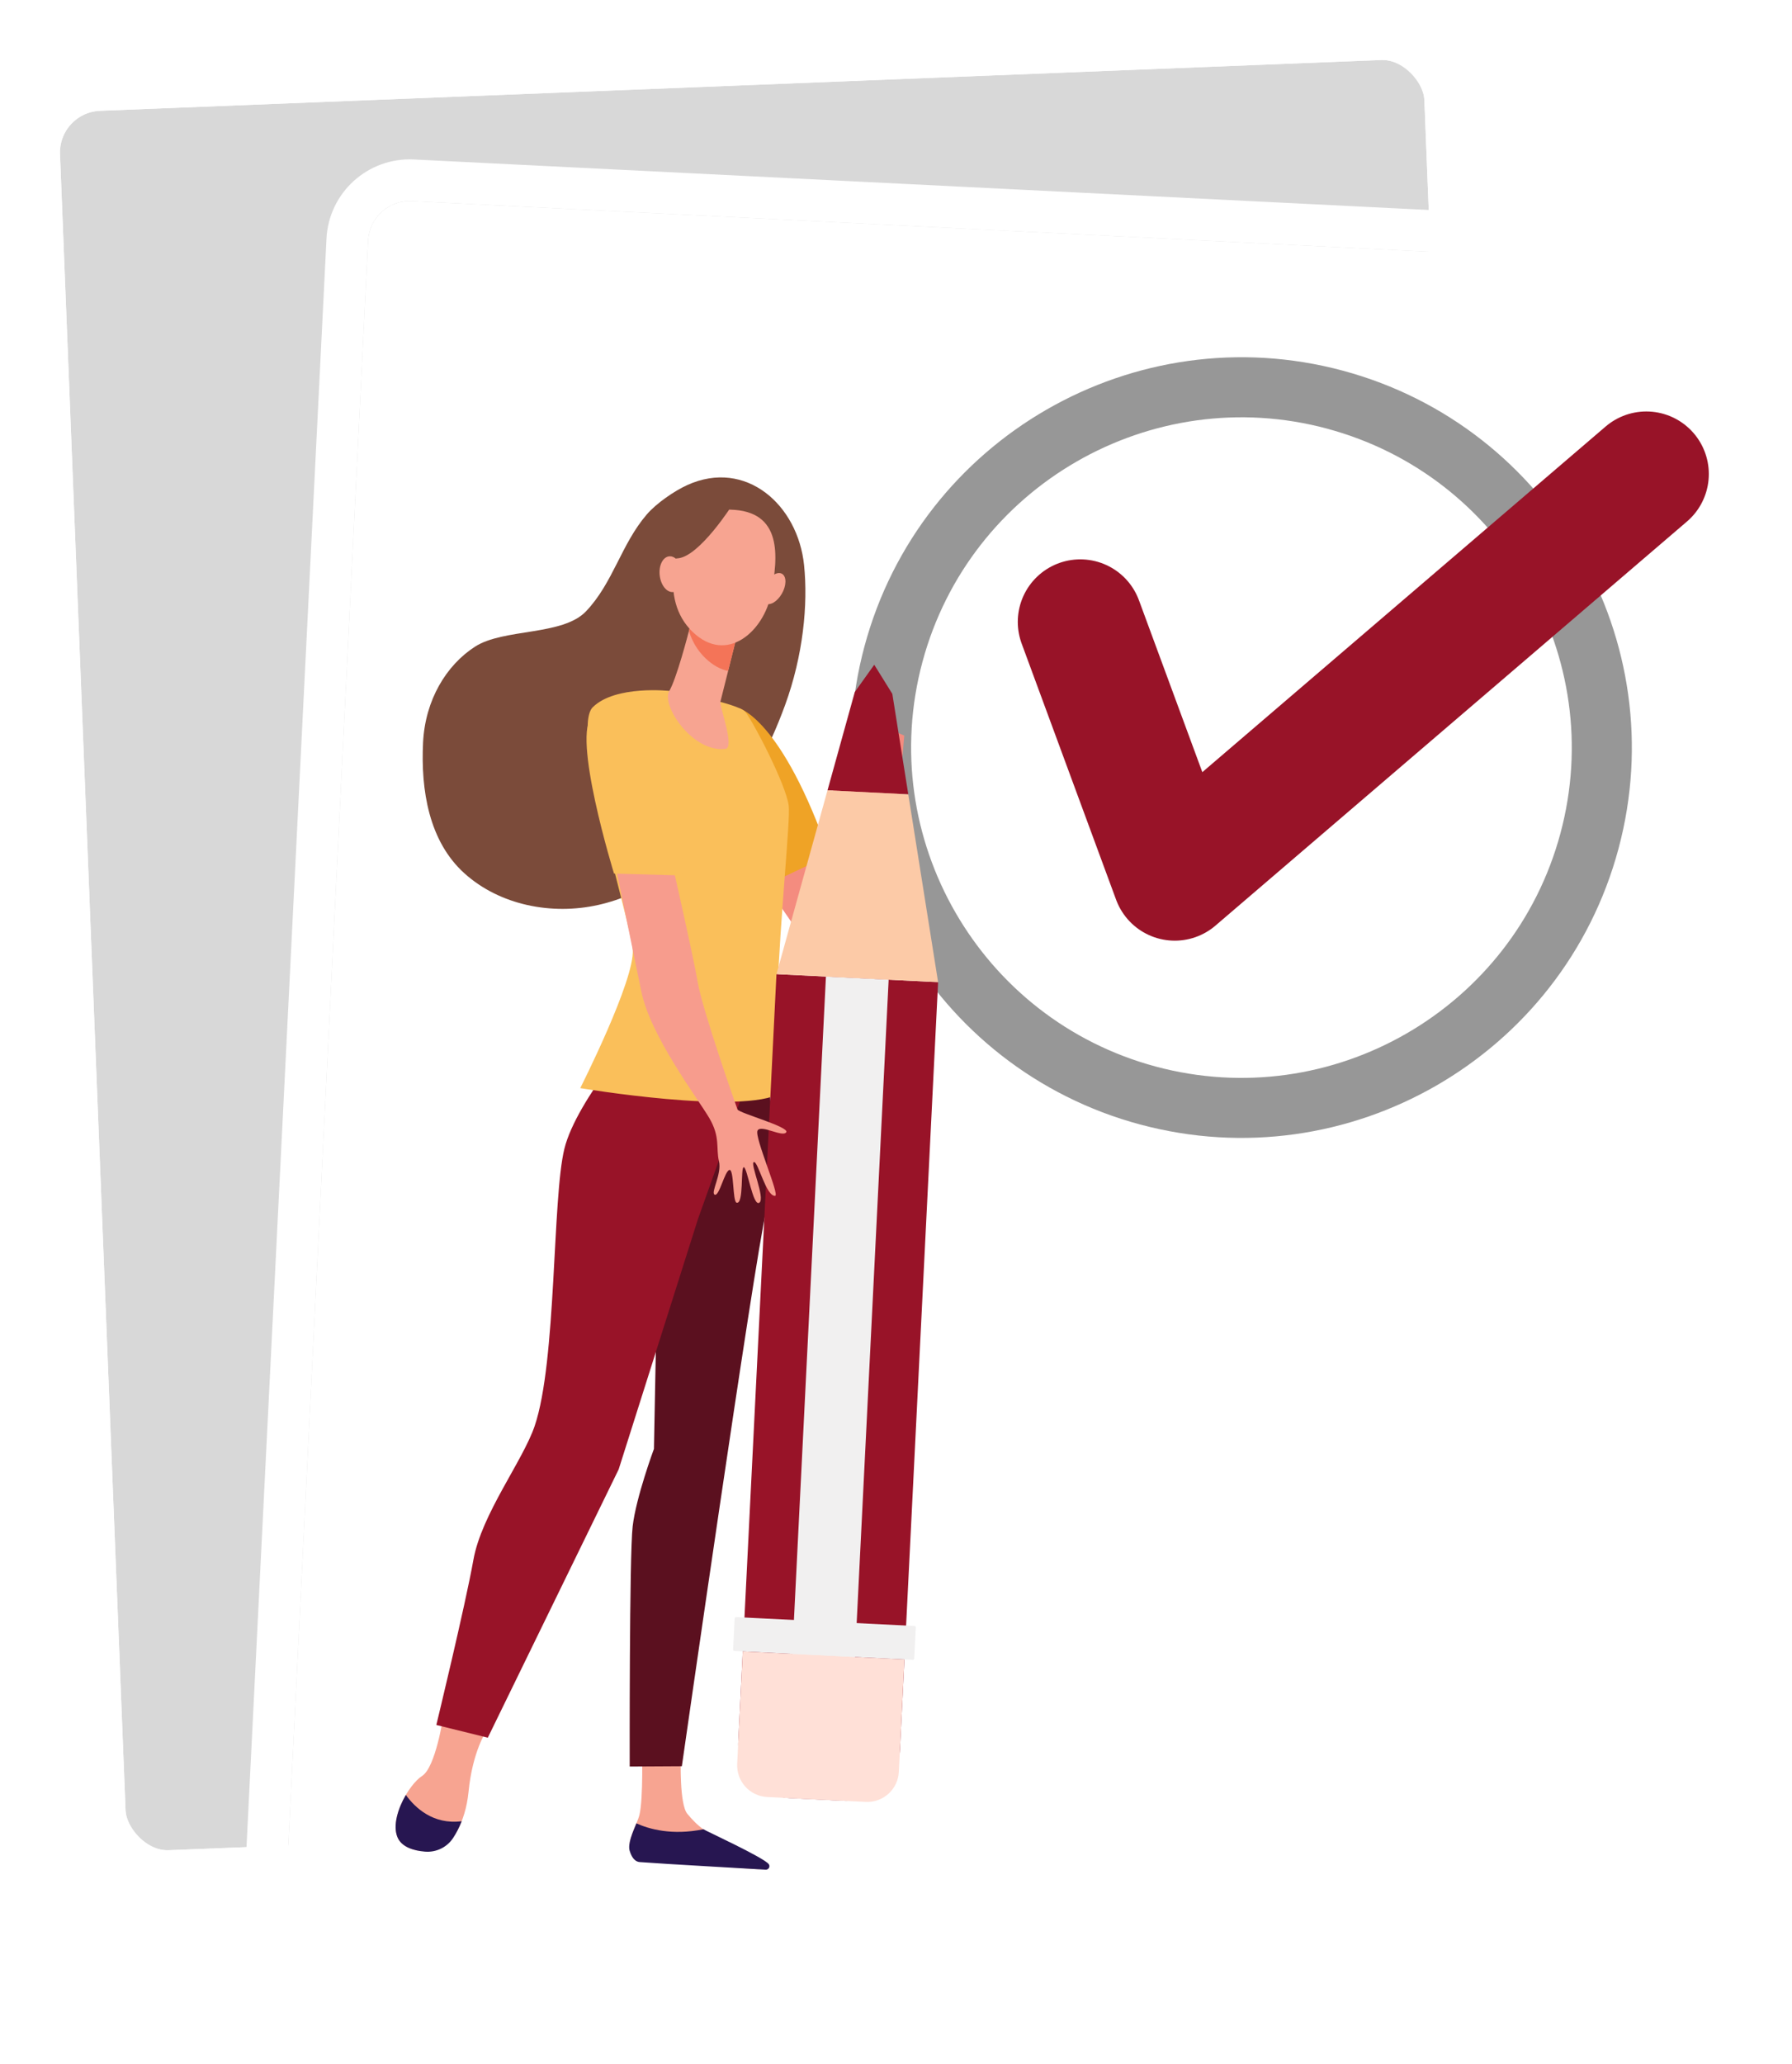 <svg width="430" height="495" viewBox="0 0 430 495" fill="none" xmlns="http://www.w3.org/2000/svg">
<g filter="url(#filter0_d_223_2)">
<rect x="14" y="22.968" width="327.647" height="417.498" rx="10" transform="rotate(-2.268 14 22.968)" fill="#D8D8D8"/>
<rect x="8.806" y="18.17" width="337.647" height="427.498" rx="15" transform="rotate(-2.268 8.806 18.17)" stroke="white" stroke-width="10"/>
</g>
<g filter="url(#filter1_d_223_2)">
<rect x="88.825" y="43.737" width="327.647" height="417.498" rx="10" transform="rotate(2.848 88.825 43.737)" fill="white"/>
<rect x="84.08" y="38.495" width="337.647" height="427.498" rx="15" transform="rotate(2.848 84.08 38.495)" stroke="white" stroke-width="10"/>
</g>
<path d="M273.59 269.696C223.708 256.301 194.036 204.851 207.437 155.002C220.844 105.154 272.326 75.5 322.202 88.895C372.085 102.29 401.756 153.74 388.355 203.594C374.954 253.437 323.472 283.091 273.59 269.691L273.59 269.696ZM318.462 102.807C276.256 91.468 232.691 116.563 221.347 158.746C210.01 200.924 235.118 244.457 277.325 255.795C319.531 267.133 363.096 242.039 374.433 199.866C385.776 157.683 360.663 114.145 318.456 102.812L318.462 102.807Z" fill="#979797"/>
<path d="M106.351 411.763C106.351 411.763 104.534 423.843 101.304 425.918C98.074 427.993 93.506 436.033 95.363 440.593C95.943 442.019 97.204 442.888 98.66 443.411C102.977 444.96 107.752 442.95 109.823 438.918C110.981 436.666 112.048 433.633 112.425 429.768C113.384 419.926 116.752 415.067 116.752 415.067L106.354 411.764L106.351 411.763Z" fill="#F7A491"/>
<path d="M154.04 419.114C154.04 419.114 154.415 431.413 153.416 435.355C152.883 437.465 150.283 441.737 151.278 443.797C152.269 445.856 153.494 446.42 153.494 446.42L181.77 448.278C183.309 448.38 182.341 447.352 181.143 446.391C179.181 444.819 177.589 443.764 171.243 440.351C170.83 440.128 169.337 439.085 168.796 438.726C167.427 437.807 166.077 436.402 164.924 435.007C163.003 432.68 163.363 421.884 163.363 421.884L154.047 419.114L154.04 419.114Z" fill="#F7A491"/>
<path d="M184.261 257.373C184.261 257.373 186.836 277.443 183.846 290.366C180.856 303.288 163.614 423.604 163.614 423.604L151.1 423.676C151.1 423.676 150.995 373.055 151.812 366.055C152.63 359.056 156.916 347.491 156.916 347.491L157.702 306.664L176.115 253.893L184.257 257.376L184.261 257.373Z" fill="#5B101F"/>
<path d="M154.958 244.972C154.958 244.972 138.366 263.579 135.43 275.499C132.49 287.419 133.582 326.459 128.296 342.006C125.434 350.422 115.544 363.15 113.594 374.114C111.64 385.078 104.698 413.706 104.698 413.706L117.053 416.756L148.456 352.396L167.487 292.346L183.116 248.594L154.965 244.969L154.958 244.972Z" fill="#981328"/>
<path d="M110.779 436.789C103.92 437.671 99.591 433.534 97.385 430.49C95.491 433.722 94.227 437.806 95.363 440.597C96.364 443.053 99.377 443.86 101.949 444.081C104.668 444.316 107.286 443.038 108.751 440.775C109.435 439.719 110.155 438.395 110.782 436.793L110.779 436.789Z" fill="#271651"/>
<path d="M168.789 438.725C161.212 440.24 155.742 438.682 152.71 437.301C151.803 439.484 150.606 442.222 151.086 443.861C151.674 445.864 152.624 446.521 153.486 446.586C160.312 447.103 178.512 448.086 183.722 448.412C184.451 448.455 184.891 447.642 184.45 447.066C183.232 445.483 169.329 439.085 168.789 438.722L168.789 438.725Z" fill="#271651"/>
<path d="M192.942 135.538C191.447 121.017 178.927 110.006 164.943 116.321C161.798 117.742 157.488 120.725 155.233 123.34C149.036 130.526 147.163 139.72 140.631 146.602C134.999 152.534 120.849 150.658 113.976 155.095C107.103 159.532 102.026 167.849 101.517 178.072C100.948 189.508 102.925 201.772 111.428 209.442C119.927 217.112 132.43 219.541 143.598 217.026C154.766 214.511 164.591 207.475 171.85 198.623C179.109 189.771 184.421 179.935 188.356 169.184C192.745 157.185 193.909 144.925 192.942 135.542L192.942 135.538Z" fill="#7B4B3A"/>
<path d="M187.433 190.425L173.63 197.466C173.63 197.466 197.429 232.255 198.816 233.861L210.004 224.916L187.429 190.425L187.433 190.425Z" fill="#F48C7F"/>
<path d="M177.289 169.835C177.289 169.835 187.604 172.336 198.985 205.128L180.664 213.792L168.928 193.411L177.289 169.835Z" fill="#EFA326"/>
<path d="M210.624 173.618C210.624 173.618 208.305 172.826 204.253 175.977C199.248 179.867 197.398 211.565 198.111 222.713L198.82 233.861C198.82 233.861 208.771 230.912 211.667 219.123C214.564 207.334 216.981 176.421 216.981 176.421L210.624 173.618Z" fill="#F48C7F"/>
<path d="M160.774 165.72C160.774 165.72 147.699 164.234 142.231 169.62C136.76 175.006 151.238 220.488 151.825 227.72C152.411 234.952 139.231 260.968 139.231 260.968C139.231 260.968 178.272 267.519 187.368 262.14C187.368 262.14 186.104 249.966 186.498 239.143C187.2 219.912 189.694 196.525 189.256 193.21C188.568 188.031 180.622 172.879 178.837 170.732C177.052 168.585 160.778 165.72 160.778 165.72L160.774 165.72Z" fill="#FABF5A"/>
<path d="M166.013 148.448C166.013 148.448 165.927 148.832 165.773 149.482C165.03 152.602 162.262 162.93 160.597 165.722C158.585 169.1 166.167 180.568 174.064 179.604C176.414 179.318 172.601 169.343 172.859 168.317C173.352 166.357 174.025 163.685 174.712 160.94C175.099 159.393 175.491 157.827 175.86 156.352C176.908 152.165 177.762 148.737 177.762 148.737L166.017 148.445L166.013 148.448Z" fill="#F7A491"/>
<path d="M165.769 149.479C165.924 148.828 166.009 148.445 166.009 148.445L177.754 148.737C177.754 148.737 176.9 152.161 175.853 156.352C175.488 157.815 175.096 159.378 174.709 160.914C172.913 160.559 171.062 159.583 169.249 157.834C167.271 155.925 166.022 153.686 165.319 151.326C165.5 150.592 165.653 149.961 165.769 149.479Z" fill="#F47458"/>
<path d="M175.23 122.232C175.23 122.232 169.732 121.319 166.044 125.622C162.356 129.921 157.933 143.571 166.167 151.52C174.401 159.469 183.333 151.38 185.043 142.414C186.752 133.452 187.787 122.531 175.23 122.232Z" fill="#F7A491"/>
<path d="M187.597 142.409C186.469 144.352 184.689 145.369 183.622 144.684C182.554 143.999 182.601 141.865 183.725 139.925C184.853 137.981 186.634 136.965 187.701 137.65C188.768 138.335 188.721 140.469 187.597 142.413L187.597 142.409Z" fill="#F7A491"/>
<path d="M175.923 120.784C175.923 120.784 167.88 133.57 162.567 133.916C157.254 134.261 156.21 141.216 156.21 141.216C156.21 141.216 158.898 125.204 164.284 122.356C169.67 119.509 175.919 120.78 175.919 120.78L175.923 120.784Z" fill="#7B4B3A"/>
<path d="M163.789 137.291C164.104 139.65 163.131 141.749 161.619 141.98C160.107 142.212 158.629 140.49 158.314 138.131C157.999 135.773 158.972 133.674 160.484 133.442C161.996 133.211 163.474 134.933 163.789 137.291Z" fill="#F7A491"/>
<path d="M189.507 431.25L202.314 431.888C209.488 432.244 215.591 426.716 215.948 419.546L225.102 235.559L186.316 233.629L177.162 417.616C176.805 424.79 182.329 430.893 189.503 431.25L189.507 431.25Z" fill="#981328"/>
<path d="M188.386 431.195L203.438 431.943L213.238 234.968L198.186 234.219L188.386 431.195Z" fill="#F1F0F0"/>
<path d="M214.121 166.417L209.779 159.427L205.111 165.969L198.565 189.547L217.948 190.515L214.121 166.417Z" fill="#981328"/>
<path d="M217.948 190.515L198.565 189.547L186.319 233.629L225.102 235.559L217.948 190.515Z" fill="#FCCAA7"/>
<path d="M184.091 430.981L207.729 432.157C211.914 432.365 215.47 429.142 215.678 424.962L217.02 397.995L178.234 396.065L176.892 423.032C176.684 427.216 179.907 430.773 184.088 430.981L184.091 430.981Z" fill="#FFE0D7"/>
<path d="M219.419 389.961L176.648 387.833C176.457 387.824 176.294 387.971 176.284 388.163L175.914 395.602C175.904 395.793 176.052 395.956 176.243 395.966L219.014 398.094C219.206 398.103 219.369 397.956 219.378 397.764L219.748 390.325C219.758 390.134 219.61 389.971 219.419 389.961Z" fill="#F1F0F0"/>
<path d="M159.477 199.04C159.477 199.04 166.296 228.844 167.408 235.487C168.518 242.132 176.617 265.19 176.962 266.076C177.307 266.962 189.549 270.26 188.659 271.558C187.77 272.856 182.495 269.555 181.762 271.183C181.033 272.815 187.165 286.7 185.995 286.796C183.808 286.974 181.904 278.441 180.894 278.708C179.883 278.975 183.732 287.42 182.205 288.451C180.679 289.482 179.337 280.113 178.495 279.942C177.651 279.77 178.539 288.937 176.744 288.44C175.77 288.168 176.158 280.264 175.011 280.596C173.862 280.931 172.601 286.947 171.508 286.53C170.417 286.109 173.262 281.612 172.515 278.501C171.768 275.39 172.888 272.738 170.203 268.154C167.516 263.572 156.087 248.528 153.902 237.84C151.719 227.15 146.828 203.546 146.828 203.546L159.481 199.04L159.477 199.04Z" fill="#F79C8D"/>
<path d="M163.57 209.961C163.57 209.961 163.921 185.714 160.944 178.767C157.969 171.817 147.505 167.491 142.234 171.658C136.963 175.826 147.337 209.513 147.337 209.513L163.567 209.964L163.57 209.961Z" fill="#FABF5A"/>
<path d="M395.04 113.683L281.893 210.603L259.223 149.152" stroke="#981328" stroke-width="30" stroke-linecap="round" stroke-linejoin="round"/>
<defs>
<filter id="filter0_d_223_2" x="0.388" y="0.388" width="371.139" height="457.363" filterUnits="userSpaceOnUse" color-interpolation-filters="sRGB">
<feFlood flood-opacity="0" result="BackgroundImageFix"/>
<feColorMatrix in="SourceAlpha" type="matrix" values="0 0 0 0 0 0 0 0 0 0 0 0 0 0 0 0 0 0 127 0" result="hardAlpha"/>
<feOffset dy="4"/>
<feGaussianBlur stdDeviation="2"/>
<feComposite in2="hardAlpha" operator="out"/>
<feColorMatrix type="matrix" values="0 0 0 0 0 0 0 0 0 0 0 0 0 0 0 0 0 0 0.25 0"/>
<feBlend mode="normal" in2="BackgroundImageFix" result="effect1_dropShadow_223_2"/>
<feBlend mode="normal" in="SourceGraphic" in2="effect1_dropShadow_223_2" result="shape"/>
</filter>
<filter id="filter1_d_223_2" x="54.563" y="34.221" width="375.02" height="460.295" filterUnits="userSpaceOnUse" color-interpolation-filters="sRGB">
<feFlood flood-opacity="0" result="BackgroundImageFix"/>
<feColorMatrix in="SourceAlpha" type="matrix" values="0 0 0 0 0 0 0 0 0 0 0 0 0 0 0 0 0 0 127 0" result="hardAlpha"/>
<feOffset dy="4"/>
<feGaussianBlur stdDeviation="2"/>
<feComposite in2="hardAlpha" operator="out"/>
<feColorMatrix type="matrix" values="0 0 0 0 0 0 0 0 0 0 0 0 0 0 0 0 0 0 0.25 0"/>
<feBlend mode="normal" in2="BackgroundImageFix" result="effect1_dropShadow_223_2"/>
<feBlend mode="normal" in="SourceGraphic" in2="effect1_dropShadow_223_2" result="shape"/>
</filter>
</defs>
</svg>
